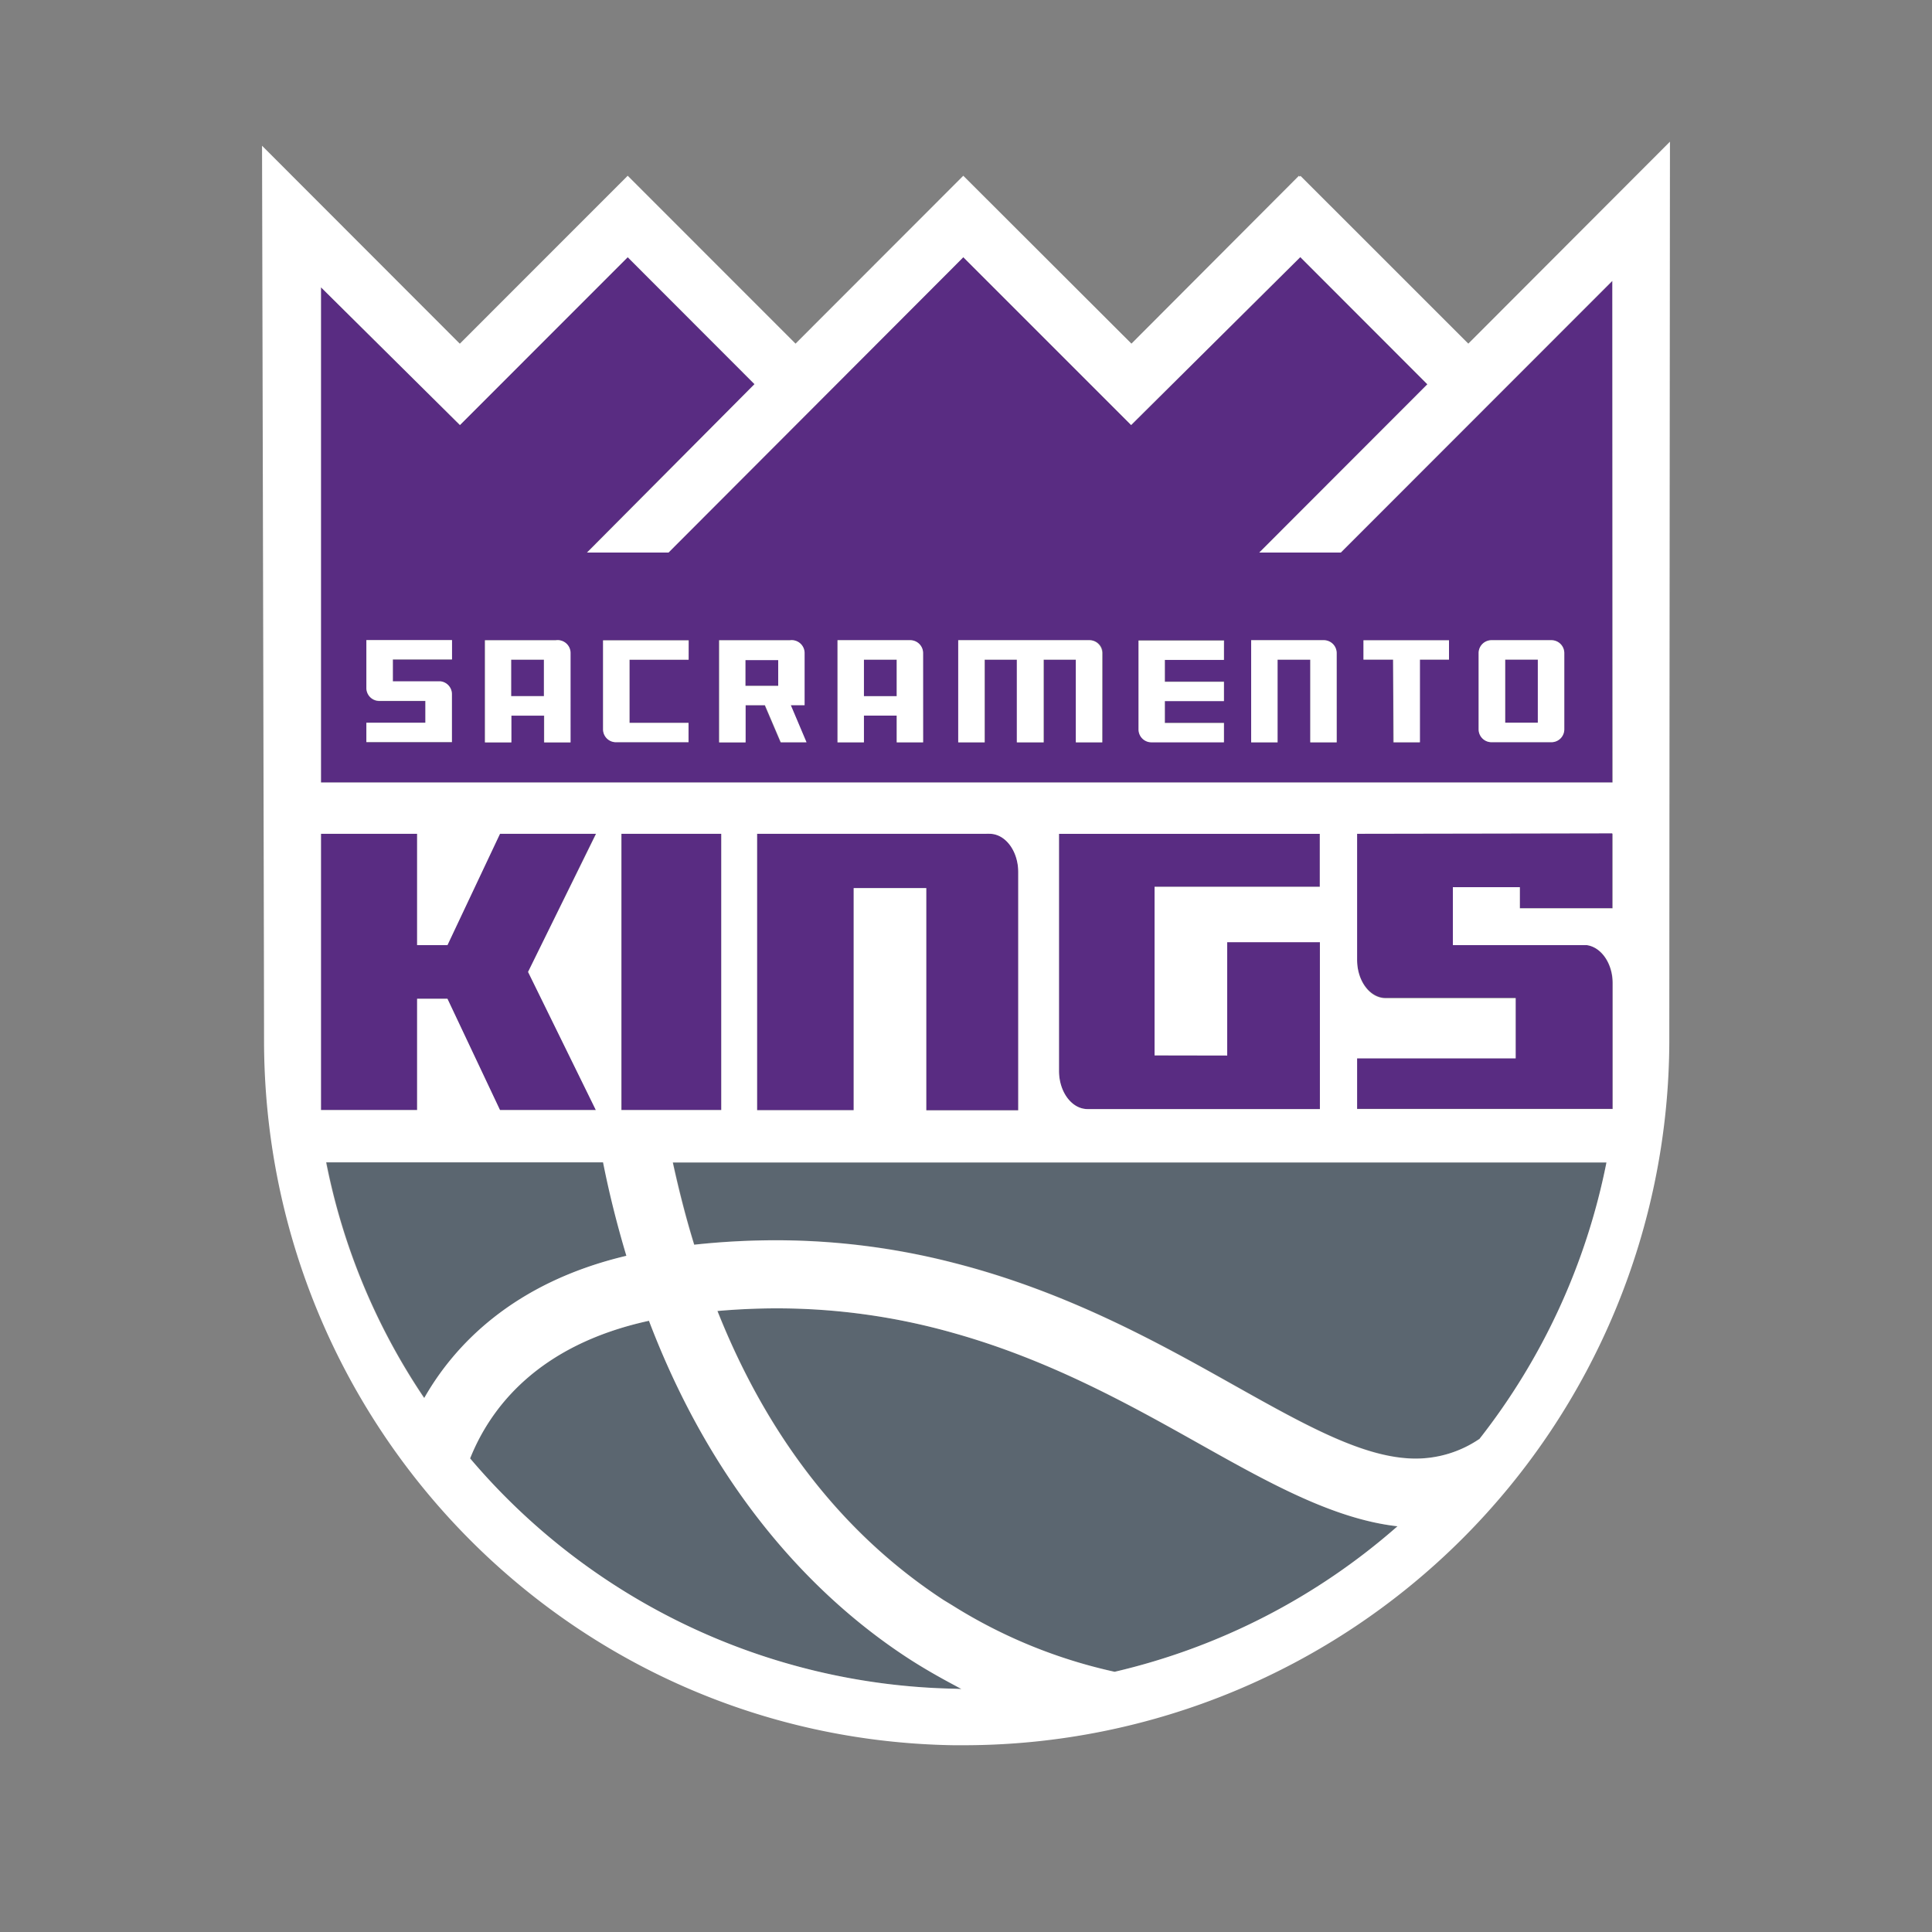 <svg xmlns="http://www.w3.org/2000/svg" viewBox="0 0 300 300"><rect x="0" y="0" width="300" height="300" fill="#808080" stroke="none"/><defs><style>.cls-1{fill:none;}.cls-2{fill:#5b6670;}.cls-3{fill:#592c82;}.cls-4{fill:#fff;}</style></defs><title>sacramento-kings</title><g id="Layer_2" data-name="Layer 2"><g id="kings"><rect class="cls-1" width="300" height="300"/><path class="cls-2" d="M97.34,195c-1.37-4.58-2.59-9.45-3.62-14.51h-43a99.83,99.83,0,0,0,15.2,36.56C70.43,209.09,79.51,199.2,97.34,195Zm52.59,67.92v-.34h0Zm-8.7-5.29c-12.4-8-29.45-23.62-40.46-52.54-17.33,3.78-24.66,13.6-27.77,21.37a101.17,101.17,0,0,0,75.1,35.76c.4,0,.79,0,1.19,0-.4-.2-.79-.43-1.19-.64C145.76,260.38,143.45,259.06,141.23,257.63Zm-36.71-77.14c1,4.43,2.08,8.73,3.32,12.77a118.41,118.41,0,0,1,12.69-.69,110.65,110.65,0,0,1,27.57,3.5c17.65,4.49,31.93,12.48,43.33,18.88s20.53,11.52,28.46,11.52a17.57,17.57,0,0,0,9.8-3,101.55,101.55,0,0,0,19.76-43ZM148.1,207a100.37,100.37,0,0,0-27.42-3.84c-3,0-6.13.14-9.23.41,7.81,19.65,19.62,34.74,35.11,44.88.52.33,1,.62,1.54.94a79.28,79.28,0,0,0,25,10.2A101.34,101.34,0,0,0,217,237c-9.88-1.08-20-6.77-30.71-12.76S163.07,211.21,148.1,207Z"/><path class="cls-3" d="M153.67,129.47a4.38,4.38,0,0,0-.52,0v0H117.56v42.92h15V137.9h11.27v34.49h14.29v-37C158.12,132.14,156.12,129.47,153.67,129.47Zm10.77,36.8c0,3.29,2,5.94,4.43,5.94h36.07V146.29l-14.4,0v17.6H179.28V137.69h25.66v-8.22h-40.5Zm-86.8-36.8-8.16,17.29H64.77V129.47H49.84v42.9H64.77V155.09h4.71l8.16,17.28H92.56L82,150.92l10.52-21.45Zm18.89,42.9H112v-42.9H96.53ZM250.36,141l0-11.55h0v-.07l-39.63.07V149c0,3.27,2,5.93,4.43,5.93h20.19v9.37H210.73v7.87h39.65V152.65c0-3.05-1.73-5.57-4-5.89v0H225.6v-9H236V141ZM115.75,106.48h5.09v-4h-5.09Zm118,5.74h5.07v-9.8h-5.07Zm16.64-68.61L208.2,85.8H195.54l26.1-26.11L201.91,39.94,175.64,66,149.58,39.94l-1.48,1.49L103.76,85.8H91.11l26.05-26.15L97.47,39.94,71.42,66,49.84,44.61v76.9H250.36ZM70.17,102.43H61v3.4h7.39a2,2,0,0,1,1.8,2v7.43H56.89v-3h9.18v-3.39H58.91a2,2,0,0,1-2-2V99.41H70.17Zm18.39,12.84h-4.1v-4.15H79.37v4.15h-4.1V99.41h11a2,2,0,0,1,2.25,2Zm18.37-12.84H97.75v9.81h9.18v3H95.66a2,2,0,0,1-2-2V99.41h13.29Zm14.25,12.83-2.46-5.76h-3v5.77h-4.1V99.41h11a2,2,0,0,1,2.26,2v8.08h-2.2l2.44,5.76Zm22.16,0h-4.1v-4.15h-5.09v4.15h-4.1V99.41h11.26a2,2,0,0,1,2,2Zm27.86,0h-4.1V102.43h-5v12.84h-4.16V102.43h-5v12.84h-4.1V99.41h20.4a2,2,0,0,1,2,2Zm18.87-12.84h-9.18v3.4h9.18v3h-9.18v3.4h9.18v3H178.81a2,2,0,0,1-2-2V99.41h13.28Zm17.49,12.84h-4.1V102.43h-5.08v12.84h-4.1V99.41h11.26a2,2,0,0,1,2,2ZM225,102.42h-4.59v12.85h-4.09V102.42h-4.6v-3H225Zm17.91,10.82a2,2,0,0,1-2,2h-9.3a2,2,0,0,1-2-2V101.41a2,2,0,0,1,2-2h9.3a2,2,0,0,1,2,2ZM134.15,108.1h5.09v-5.67h-5.09Zm-54.78,0h5.09v-5.67H79.37Z"/><path class="cls-4" d="M201.94,27.31l-.12.12-.13-.13-26,26.06L149.58,27.29l-1.48,1.48L123.53,53.36,97.47,27.29h0L71.4,53.37,40.69,22.63S41,150.7,41,161.48C41,221.31,88.52,270.07,148.1,271c.55,0,1.1,0,1.65,0A109.61,109.61,0,0,0,259.21,161.48c0-10.78.1-139.48.1-139.48L228,53.36ZM49.84,129.47H64.77v17.29h4.71l8.16-17.29H92.56L82,150.92l10.52,21.45H77.64l-8.16-17.28H64.77v17.28H49.84Zm16,87.58a99.83,99.83,0,0,1-15.2-36.56h43c1,5.06,2.25,9.93,3.62,14.51C79.51,199.2,70.43,209.09,65.89,217.05Zm30.64-44.68v-42.9H112v42.9Zm51.57,89.85A101.17,101.17,0,0,1,73,226.46c3.11-7.77,10.44-17.59,27.77-21.37,11,28.92,28.06,44.52,40.46,52.54,2.22,1.43,4.53,2.75,6.87,4,.4.21.79.44,1.19.64C148.89,262.26,148.5,262.23,148.1,262.22Zm1.83.7v-.34h0Zm23.17-3.33a79.28,79.28,0,0,1-25-10.2c-.51-.32-1-.61-1.54-.94-15.49-10.14-27.3-25.23-35.11-44.88,3.1-.27,6.19-.41,9.23-.41A100.37,100.37,0,0,1,148.1,207c15,4.21,27.41,11.17,38.15,17.2S207.08,235.88,217,237A101.34,101.34,0,0,1,173.1,259.59Zm56.59-36.1a17.57,17.57,0,0,1-9.8,3c-7.93,0-17-5.09-28.46-11.52s-25.68-14.39-43.33-18.88a110.65,110.65,0,0,0-27.57-3.5,118.41,118.41,0,0,0-12.69.69c-1.24-4-2.36-8.34-3.32-12.77H249.45A101.55,101.55,0,0,1,229.69,223.49ZM132.56,137.9v34.49h-15V129.47h35.58v0a4.38,4.38,0,0,1,.52,0c2.45,0,4.45,2.67,4.45,5.95v37H143.83V137.9Zm58,26v-17.6l14.4,0v25.92H168.87c-2.44,0-4.43-2.65-4.43-5.94v-36.8h40.5v8.22H179.28v26.18Zm59.84-34.4,0,11.55H236v-3.29H225.6v9h20.82v0c2.23.32,4,2.84,4,5.89v19.56H210.73v-7.87h24.62V155H215.16c-2.44,0-4.43-2.66-4.43-5.93V129.47l39.63-.07v.07Zm0-8H49.84V44.61L71.42,66,97.47,39.94l19.69,19.71-26,26.15h12.65L148.1,41.43l1.48-1.49L175.64,66l26.27-26.08,19.73,19.75L195.54,85.8H208.2l42.16-42.19Zm-34-6.24h4.09V102.42H225v-3H211.72v3h4.6ZM56.89,106.83a2,2,0,0,0,2,2h7.16v3.39H56.89v3H70.17v-7.43a2,2,0,0,0-1.8-2H61v-3.4h9.19v-3H56.89Zm68.05,2.67v-8.08a2,2,0,0,0-2.26-2h-11v15.86h4.1V109.5h3l2.46,5.76h4l-2.44-5.76Zm-4.1-3h-5.09v-4h5.09Zm55.95,6.77a2,2,0,0,0,2,2h11.26v-3h-9.18v-3.4h9.18v-3h-9.18v-3.4h9.18v-3H176.79ZM86.31,99.42h-11v15.86h4.1v-4.15h5.09v4.15h4.1V101.43A2,2,0,0,0,86.31,99.42Zm-1.85,8.68H79.37v-5.67h5.09Zm121.08-8.69H194.28v15.86h4.1V102.43h5.08v12.84h4.1V101.42A2,2,0,0,0,205.54,99.41Zm-36.35,0h-20.4v15.86h4.1V102.43h5v12.84h4.16V102.43h5v12.84h4.1V101.42A2,2,0,0,0,169.19,99.41ZM93.64,113.25a2,2,0,0,0,2,2h11.27v-3H97.75v-9.81h9.18v-3H93.64Zm47.67-13.84H130.05v15.86h4.1v-4.15h5.09v4.15h4.1V101.43A2,2,0,0,0,141.31,99.41Zm-2.07,8.69h-5.09v-5.67h5.09Zm92.36,7.15h9.3a2,2,0,0,0,2-2V101.41a2,2,0,0,0-2-2h-9.3a2,2,0,0,0-2,2v11.84A2,2,0,0,0,231.6,115.25Zm2.12-12.83h5.07v9.8h-5.07Z"/></g></g></svg>